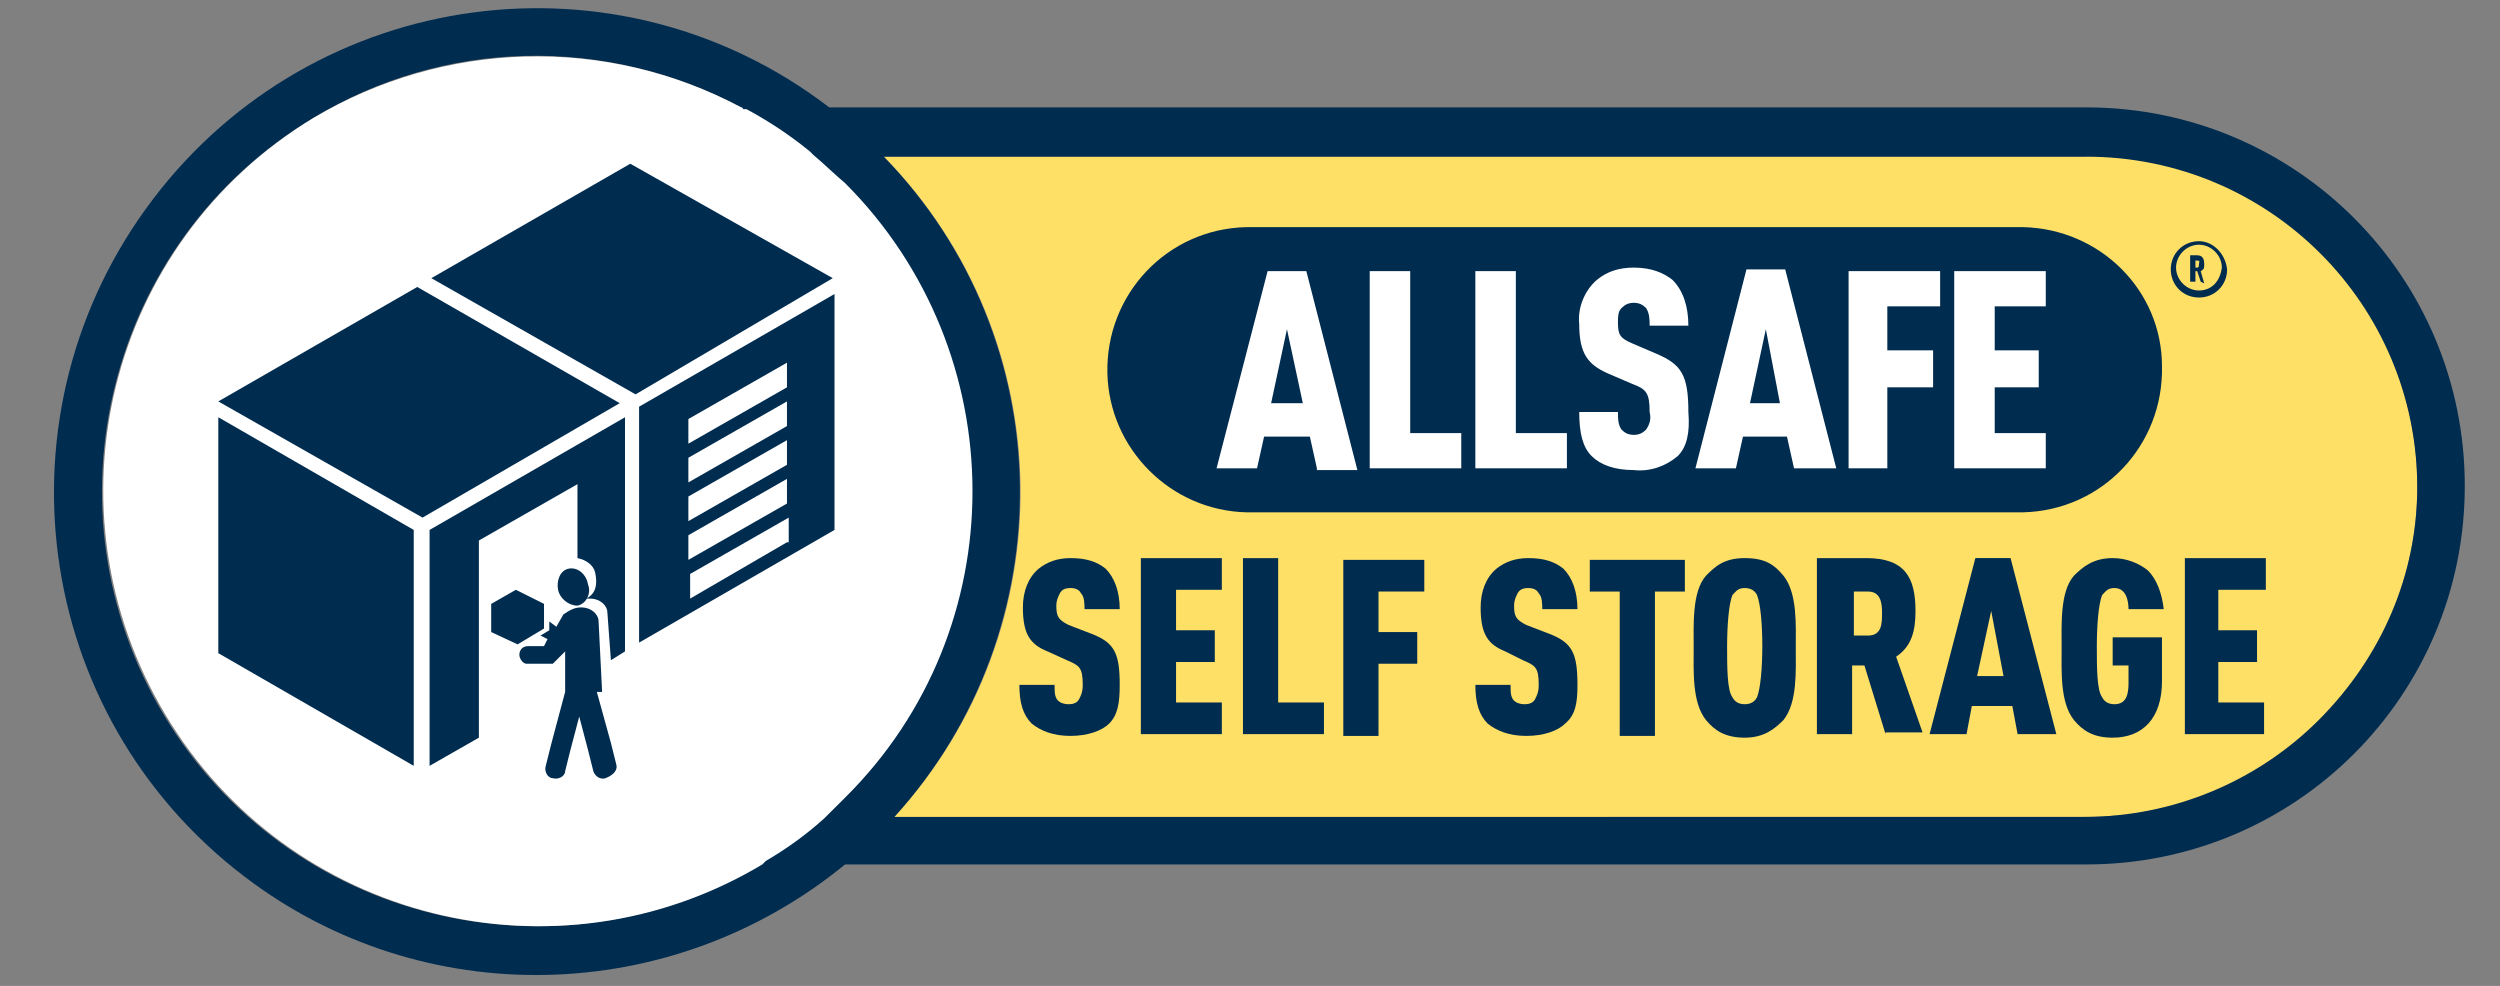<?xml version="1.0" encoding="UTF-8"?> <!-- Generator: Adobe Illustrator 25.0.0, SVG Export Plug-In . SVG Version: 6.00 Build 0) --> <svg xmlns="http://www.w3.org/2000/svg" xmlns:xlink="http://www.w3.org/1999/xlink" version="1.1" x="0px" y="0px" viewBox="0 0 142 56" style="enable-background:new 0 0 142 56;" xml:space="preserve"><rect x="0" y="0" width="142" height="56" fill="#808080" stroke="none"/> <style type="text/css"> .st0{fill:#FFE066;} .st1{fill:#002C50;} .st2{fill:#FFFFFF;} </style> <g id="Laag_1"> <path class="st0" d="M118.5,8.8c10.4,0,18.8,8.4,18.8,18.8s-8.4,18.8-18.8,18.8H50.8c9.8-10.7,9.5-27.2-0.6-37.5H118.5z"></path> <path class="st1" d="M118.5,6.1H47.1C35.1-3.1,17.9-0.8,8.7,11.3s-6.9,29.3,5.2,38.5C24,57.5,38.1,57.2,48,49.1h70.5 c11.9,0,21.5-9.6,21.5-21.5S130.4,6.1,118.5,6.1 M46.9,46.3L46.9,46.3c-0.1,0.1-0.1,0.1-0.2,0.2c-1,0.9-2.1,1.7-3.3,2.4 c0,0-0.1,0.1-0.1,0.1l-0.1,0.1c-11.7,7-26.9,3.2-33.9-8.5S6.1,13.7,17.8,6.7C25.2,2.2,34.4,2,42.1,6.1c0,0,0.1,0,0.1,0.1l0.1,0.1 c1.3,0.7,2.5,1.5,3.6,2.4l0.1,0.1l0.1,0.1c0.6,0.5,1.2,1.1,1.8,1.6c9.6,9.6,9.7,25.3,0,34.9c0,0,0,0,0,0 C47.6,45.7,47.3,46,46.9,46.3 M131.7,40.9c-3.5,3.5-8.3,5.5-13.3,5.5H50.8c9.7-10.7,9.5-27.1-0.6-37.5h68.3 c10.4,0,18.8,8.4,18.8,18.8C137.3,32.6,135.3,37.3,131.7,40.9"></path> <path class="st1" d="M114.9,12.9H70.8c-4.5,0.1-8,3.8-7.9,8.3c0.1,4.3,3.6,7.8,7.9,7.9h44.1c4.5-0.1,8-3.8,7.9-8.3 C122.8,16.5,119.3,13,114.9,12.9"></path> <path class="st1" d="M124.9,13.7c-0.9,0-1.6,0.7-1.6,1.6c0,0.9,0.7,1.6,1.6,1.6s1.6-0.7,1.6-1.6c0,0,0,0,0,0 C126.4,14.4,125.7,13.7,124.9,13.7 M124.9,16.5c-0.7,0-1.3-0.6-1.3-1.3s0.6-1.3,1.3-1.3c0.7,0,1.3,0.6,1.3,1.3v0 C126.1,16,125.6,16.5,124.9,16.5"></path> <path class="st2" d="M42.4,6.2c1.3,0.7,2.5,1.5,3.6,2.4l0.1,0.1l0.1,0.1c0.6,0.5,1.2,1.1,1.8,1.6c9.6,9.6,9.7,25.3,0,34.9 c0,0,0,0,0,0c-0.3,0.3-0.7,0.7-1,1l-0.1,0.1l-0.1,0.1c-1,0.9-2.1,1.7-3.3,2.4c0,0-0.1,0.1-0.1,0.1l-0.1,0.1 c-11.7,7-26.9,3.2-33.9-8.5S6.1,13.8,17.8,6.7C25.2,2.3,34.4,2,42.1,6.1c0,0,0.1,0,0.1,0.1L42.4,6.2"></path> <polygon class="st1" points="23.5,43.5 23.5,30.1 12.4,23.7 12.4,37.1 "></polygon> <polyline class="st1" points="24,29.4 12.4,22.8 23.7,16.3 35.2,22.9 "></polyline> <polyline class="st1" points="36.1,22.4 24.5,15.8 35.8,9.3 47.3,15.8 "></polyline> <path class="st1" d="M36.3,23.1v13.4l11.1-6.4V16.7L36.3,23.1z M44.7,30.8L39.2,34v-1.4l5.6-3.2V30.8z M44.7,28.6l-5.6,3.2v-1.4 l5.6-3.2V28.6z M44.7,26.4l-5.6,3.2v-1.4l5.6-3.2L44.7,26.4z M44.7,24.2l-5.6,3.2V26l5.6-3.2V24.2z M44.7,22l-5.6,3.2v-1.4l5.6-3.2 V22z"></path> <path class="st1" d="M24.4,30.1v13.4l2.8-1.6V30.7l5.6-3.2l0,4.2c0.5,0.1,0.9,0.4,1,0.8c0.2,0.9-0.1,1.3-0.5,1.5c0.1,0,0.1,0,0.2,0 c0.6,0,1,0.4,1,0.8l0.2,2.7l0.8-0.5V23.7L24.4,30.1z"></path> <path class="st1" d="M32.8,34.4c0.5-0.1,0.8-0.7,0.6-1.2c-0.1-0.6-0.6-1-1.1-0.9c-0.5,0.1-0.7,0.7-0.6,1.2 C31.8,34,32.3,34.4,32.8,34.4"></path> <path class="st1" d="M35,43.4l-0.3-1.2l-0.8-2.9h0.3l-0.2-4c0-0.4-0.4-0.8-1-0.8c-0.4,0-0.7,0.2-1,0.4l-0.4,0.7l-0.4-0.3l0,0.5 l-0.5,0.3l0.4,0.2l-0.2,0.4H30c-0.3,0-0.5,0.2-0.5,0.5c0,0,0,0,0,0c0,0.2,0.2,0.5,0.4,0.5c0,0,0,0,0.1,0h1.4l0.7-0.7v2.3l0,0 l-0.8,3L31,43.5c-0.1,0.3,0.1,0.7,0.4,0.7c0.3,0.1,0.7-0.1,0.7-0.4l0,0l0.3-1.2l0,0l0.5-1.9l0.5,1.9l0,0l0.3,1.2 c0.1,0.3,0.4,0.5,0.7,0.4C34.9,44,35.1,43.7,35,43.4"></path> <polygon class="st1" points="30.9,35.7 30.9,34.3 29.3,33.5 27.9,34.3 27.9,35.9 29.4,36.6 "></polygon> <path class="st2" d="M74.8,26.6l-0.4-1.8h-2.6l-0.4,1.8h-2.3L72,15.4h2.2l2.9,11.3H74.8z M73.1,18.7l-0.9,4.2H74L73.1,18.7z"></path> <polygon class="st2" points="77.8,26.6 77.8,15.4 80.1,15.4 80.1,24.6 83,24.6 83,26.6 "></polygon> <polygon class="st2" points="83.8,26.6 83.8,15.4 86.1,15.4 86.1,24.6 89,24.6 89,26.6 "></polygon> <path class="st2" d="M95.3,25.9c-0.7,0.6-1.6,0.9-2.5,0.8c-1.1,0-1.9-0.3-2.4-0.8c-0.5-0.5-0.7-1.3-0.7-2.5h2.2c0,0.4,0,0.7,0.2,1 c0.2,0.2,0.4,0.3,0.7,0.3c0.3,0,0.5-0.1,0.7-0.3c0.2-0.3,0.3-0.6,0.2-1c0-1.1-0.2-1.3-1-1.6l-1.4-0.6c-1.1-0.5-1.6-1.1-1.6-2.8 c-0.1-0.9,0.3-1.9,1-2.5c0.6-0.5,1.3-0.7,2.1-0.7c1,0,1.7,0.3,2.2,0.7c0.6,0.6,0.9,1.5,0.9,2.6h-2.2c0-0.3,0-0.7-0.2-1 c-0.2-0.2-0.4-0.3-0.7-0.3c-0.3,0-0.5,0.1-0.7,0.3c-0.2,0.2-0.2,0.5-0.2,0.8c0,0.7,0.1,0.9,0.8,1.2l1.4,0.6 c1.4,0.6,1.8,1.2,1.8,3.3C96,24.6,95.8,25.4,95.3,25.9"></path> <path class="st2" d="M101.9,26.6l-0.4-1.8H99l-0.4,1.8h-2.3l2.9-11.3h2.2l2.9,11.3H101.9z M100.3,18.7l-0.9,4.2h1.7L100.3,18.7z"></path> <polygon class="st2" points="107.2,17.4 107.2,19.9 109.8,19.9 109.8,22 107.2,22 107.2,26.6 105,26.6 105,15.4 110.2,15.4 110.2,17.4 "></polygon> <polygon class="st2" points="111,26.6 111,15.4 116.2,15.4 116.2,17.4 113.3,17.4 113.3,19.9 115.8,19.9 115.8,22 113.3,22 113.3,24.6 116.2,24.6 116.2,26.6 "></polygon> <path class="st1" d="M125,16l-0.2-0.6h-0.1V16h-0.3v-1.5h0.4c0.3,0,0.4,0.2,0.4,0.5c0,0.2,0,0.3-0.2,0.4l0.2,0.7L125,16z M124.8,14.8h-0.1v0.4h0.1c0.1,0,0.1-0.1,0.1-0.2S125,14.8,124.8,14.8"></path> </g> <g id="Laag_2"> <g> <path class="st1" d="M63,41.1c-0.4,0.4-1.2,0.7-2.2,0.7c-1,0-1.7-0.3-2.2-0.7c-0.5-0.5-0.7-1.2-0.7-2.2h2c0,0.4,0,0.7,0.2,0.9 c0.1,0.1,0.3,0.2,0.6,0.2s0.5-0.1,0.6-0.3c0.1-0.2,0.2-0.4,0.2-0.8c0-1-0.2-1.1-0.9-1.4L59.5,37c-1-0.4-1.4-1-1.4-2.5 c0-0.9,0.3-1.7,0.9-2.2c0.5-0.4,1.1-0.6,1.8-0.6c0.9,0,1.5,0.2,2,0.6c0.5,0.5,0.8,1.3,0.8,2.3h-2c0-0.3,0-0.7-0.2-0.9 c-0.1-0.2-0.3-0.3-0.6-0.3c-0.3,0-0.5,0.1-0.6,0.3c-0.1,0.2-0.2,0.4-0.2,0.7c0,0.6,0.1,0.8,0.7,1.1L62,36c1.3,0.5,1.6,1.1,1.6,2.9 C63.6,39.9,63.5,40.6,63,41.1z"></path> <path class="st1" d="M64.8,41.7v-10h4.6v1.8h-2.6v2.3H69v1.8h-2.2v2.3h2.6v1.8H64.8z"></path> <path class="st1" d="M70.6,41.7v-10h2v8.2h2.6v1.8H70.6z"></path> <path class="st1" d="M78.3,33.6v2.3h2.2v1.8h-2.2v4.1h-2v-10h4.6v1.8H78.3z"></path> <path class="st1" d="M88.9,41.1c-0.4,0.4-1.2,0.7-2.2,0.7c-1,0-1.7-0.3-2.2-0.7c-0.5-0.5-0.7-1.2-0.7-2.2h2c0,0.4,0,0.7,0.2,0.9 c0.1,0.1,0.3,0.2,0.6,0.2c0.3,0,0.5-0.1,0.6-0.3c0.1-0.2,0.2-0.4,0.2-0.8c0-1-0.2-1.1-0.9-1.4L85.5,37c-1-0.4-1.4-1-1.4-2.5 c0-0.9,0.3-1.7,0.9-2.2c0.5-0.4,1.1-0.6,1.8-0.6c0.9,0,1.5,0.2,2,0.6c0.5,0.5,0.8,1.3,0.8,2.3h-2c0-0.3,0-0.7-0.2-0.9 c-0.1-0.2-0.3-0.3-0.6-0.3c-0.3,0-0.5,0.1-0.6,0.3c-0.1,0.2-0.2,0.4-0.2,0.7c0,0.6,0.1,0.8,0.7,1.1L88,36c1.3,0.5,1.6,1.1,1.6,2.9 C89.6,39.9,89.5,40.6,88.9,41.1z"></path> <path class="st1" d="M94,33.6v8.2h-2v-8.2h-1.7v-1.8h5.4v1.8H94z"></path> <path class="st1" d="M101.3,40.9c-0.5,0.5-1.1,1-2.2,1s-1.7-0.4-2.2-1c-0.8-1-0.7-2.8-0.7-4.1s-0.1-3.2,0.7-4.1c0.5-0.5,1-1,2.2-1 s1.7,0.4,2.2,1c0.8,1,0.7,2.8,0.7,4.1S102.1,39.9,101.3,40.9z M99.8,33.8c-0.1-0.2-0.3-0.4-0.7-0.4c-0.4,0-0.5,0.2-0.7,0.4 c-0.2,0.5-0.3,1.7-0.3,2.9c0,1.2,0,2.5,0.3,2.9c0.1,0.2,0.3,0.4,0.7,0.4c0.4,0,0.6-0.2,0.7-0.4c0.2-0.5,0.3-1.7,0.3-2.9 C100.1,35.5,100,34.3,99.8,33.8z"></path> <path class="st1" d="M107.1,41.7l-1.2-3.9h-0.7v3.9h-2v-10h2.8c2.2,0,2.8,1.1,2.8,3c0,1.1-0.2,2-1.1,2.6l1.5,4.3H107.1z M106.1,33.6h-0.8v2.5h0.8c0.8,0,0.8-0.7,0.8-1.3S106.8,33.6,106.1,33.6z"></path> <path class="st1" d="M114.6,41.7l-0.3-1.6H112l-0.3,1.6h-2.1l2.6-10h2l2.6,10H114.6z M113.1,34.7l-0.8,3.7h1.5L113.1,34.7z"></path> <path class="st1" d="M120,41.9c-1.1,0-1.7-0.4-2.2-1c-0.8-1-0.7-2.8-0.7-4.1s-0.1-3.2,0.7-4.1c0.5-0.5,1.1-1,2.2-1 c0.8,0,1.5,0.3,2,0.7c0.5,0.5,0.8,1.3,0.9,2.2h-2c0-0.4-0.1-1.2-0.8-1.2c-0.4,0-0.5,0.2-0.7,0.4c-0.2,0.5-0.3,1.7-0.3,2.9 c0,1.2,0,2.5,0.3,2.9c0.1,0.2,0.3,0.4,0.7,0.4c0.7,0,0.8-0.6,0.8-1.2v-1H120v-1.6h2.8v2.5C122.8,40.8,121.7,41.9,120,41.9z"></path> <path class="st1" d="M124.1,41.7v-10h4.6v1.8H126v2.3h2.2v1.8H126v2.3h2.6v1.8H124.1z"></path> </g> </g> </svg> 